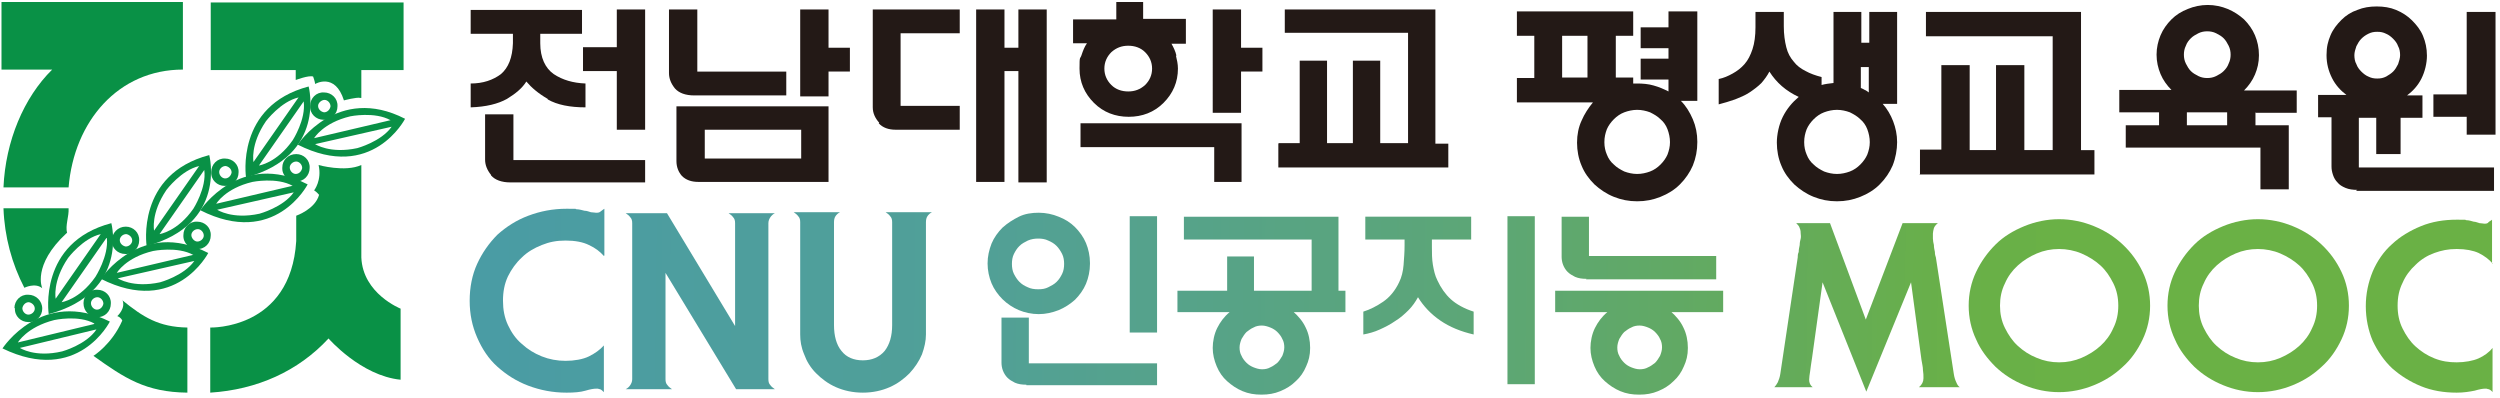 <?xml version="1.0" encoding="UTF-8"?>
<svg id="_레이어_1" data-name="레이어 1" xmlns="http://www.w3.org/2000/svg" version="1.1" xmlns:xlink="http://www.w3.org/1999/xlink" viewBox="0 0 503 80">
  <defs>
    <style>
      .cls-1 {
        fill: url(#_무제_그라디언트_46-4);
      }

      .cls-1, .cls-2, .cls-3, .cls-4, .cls-5, .cls-6, .cls-7, .cls-8, .cls-9, .cls-10, .cls-11, .cls-12, .cls-13 {
        stroke-width: 0px;
      }

      .cls-2 {
        fill: url(#_무제_그라디언트_46-3);
      }

      .cls-3 {
        fill: url(#_무제_그라디언트_46-8);
      }

      .cls-4 {
        fill: url(#_무제_그라디언트_46-11);
      }

      .cls-5 {
        fill: url(#_무제_그라디언트_46-6);
      }

      .cls-6 {
        fill: url(#_무제_그라디언트_46);
      }

      .cls-7 {
        fill: url(#_무제_그라디언트_46-9);
      }

      .cls-8 {
        fill: url(#_무제_그라디언트_46-10);
      }

      .cls-9 {
        fill: #099146;
      }

      .cls-10 {
        fill: #231916;
      }

      .cls-11 {
        fill: url(#_무제_그라디언트_46-5);
      }

      .cls-12 {
        fill: url(#_무제_그라디언트_46-2);
      }

      .cls-13 {
        fill: url(#_무제_그라디언트_46-7);
      }
    </style>
    <linearGradient id="_무제_그라디언트_46" data-name="무제 그라디언트 46" x1="97.9" y1="60.6" x2="495.3" y2="60.6" gradientUnits="userSpaceOnUse">
      <stop offset="0" stop-color="#4a9ca4"/>
      <stop offset=".3" stop-color="#51a097"/>
      <stop offset=".6" stop-color="#5ca677"/>
      <stop offset=".8" stop-color="#64ab5a"/>
      <stop offset=".9" stop-color="#69b048"/>
      <stop offset="1" stop-color="#6ab145"/>
    </linearGradient>
    <linearGradient id="_무제_그라디언트_46-2" data-name="무제 그라디언트 46" x1="97.9" y1="60.1" x2="425.9" y2="63.6" xlink:href="#_무제_그라디언트_46"/>
    <linearGradient id="_무제_그라디언트_46-3" data-name="무제 그라디언트 46" x1="97.9" y1="60.1" x2="425.9" y2="63.6" xlink:href="#_무제_그라디언트_46"/>
    <linearGradient id="_무제_그라디언트_46-4" data-name="무제 그라디언트 46" x1="97.9" y1="59" x2="425.9" y2="62.5" xlink:href="#_무제_그라디언트_46"/>
    <linearGradient id="_무제_그라디언트_46-5" data-name="무제 그라디언트 46" x1="97.9" y1="59.7" x2="425.9" y2="63.2" xlink:href="#_무제_그라디언트_46"/>
    <linearGradient id="_무제_그라디언트_46-6" data-name="무제 그라디언트 46" x1="97.9" y1="58.2" x2="425.9" y2="61.7" xlink:href="#_무제_그라디언트_46"/>
    <linearGradient id="_무제_그라디언트_46-7" data-name="무제 그라디언트 46" x1="97.9" y1="59" x2="425.9" y2="62.5" xlink:href="#_무제_그라디언트_46"/>
    <linearGradient id="_무제_그라디언트_46-8" data-name="무제 그라디언트 46" x1="97.9" y1="58.9" x2="425.9" y2="62.4" xlink:href="#_무제_그라디언트_46"/>
    <linearGradient id="_무제_그라디언트_46-9" data-name="무제 그라디언트 46" x1="97.9" y1="58.1" x2="425.9" y2="61.6" xlink:href="#_무제_그라디언트_46"/>
    <linearGradient id="_무제_그라디언트_46-10" data-name="무제 그라디언트 46" x1="97.9" y1="57.7" x2="425.9" y2="61.2" xlink:href="#_무제_그라디언트_46"/>
    <linearGradient id="_무제_그라디언트_46-11" data-name="무제 그라디언트 46" x1="97.9" y1="57.2" x2="425.9" y2="60.7" xlink:href="#_무제_그라디언트_46"/>
  </defs>
  <g>
    <g>
      <path class="cls-6" d="M121.5,51.5c-.8-.9-1.7-1.6-3-2.2-1.2-.6-2.8-.9-4.7-.9s-3.3.3-4.8.9c-1.5.6-2.9,1.4-4,2.5-1.2,1.1-2.1,2.4-2.8,3.8-.7,1.5-1,3.1-1,4.9s.3,3.4,1,4.9c.7,1.5,1.6,2.8,2.8,3.8,1.2,1.1,2.5,1.9,4,2.5,1.5.6,3.1.9,4.8.9s3.5-.3,4.7-.9c1.2-.6,2.2-1.3,3-2.2v9.4c-.3-.3-.5-.5-.8-.6-.2,0-.3-.1-.4-.1-.1,0-.3,0-.4,0-.4,0-1.1.1-2.1.4-1,.3-2.3.4-3.8.4-2.8,0-5.3-.5-7.7-1.4-2.4-.9-4.4-2.2-6.2-3.8-1.8-1.6-3.1-3.6-4.1-5.9s-1.5-4.7-1.5-7.4.5-5.2,1.5-7.4,2.4-4.2,4.1-5.9c1.8-1.6,3.8-2.9,6.2-3.8,2.4-.9,4.9-1.4,7.7-1.4s1.4,0,2,.1c.6,0,1.1.2,1.6.3.5,0,.9.2,1.3.3.4,0,.7.1,1,.1.4,0,.7,0,1-.3.3-.2.5-.4.7-.5v9.4Z"/>
      <path class="cls-12" d="M133.9,54.9h0v21.4c0,.5.1.9.4,1.2.2.3.6.6.9.8h-9.3c.4-.2.7-.5.9-.8.2-.3.4-.7.4-1.2v-31.4c0-.5-.1-.9-.4-1.2-.2-.3-.6-.6-.9-.8h8.3l13.7,22.7h0v-20.7c0-.5-.1-.9-.4-1.2-.2-.3-.6-.6-.9-.8h9.3c-.4.2-.7.5-.9.8-.2.3-.4.7-.4,1.2v31.4c0,.5.1.9.4,1.2.2.3.6.6.9.8h-7.8l-14.2-23.4Z"/>
      <path class="cls-2" d="M173.6,79c-2,0-3.8-.4-5.4-1.1s-2.9-1.7-4-2.8c-1.1-1.1-1.9-2.4-2.4-3.8-.6-1.4-.8-2.7-.8-4v-22.6c0-.5-.1-.9-.4-1.2-.2-.3-.6-.6-.9-.8h9.3c-.4.2-.7.5-.9.8-.2.3-.3.7-.3,1.2v20.7c0,2.2.5,4,1.5,5.2,1,1.3,2.5,1.9,4.3,1.9s3.3-.6,4.4-1.9c1-1.3,1.5-3,1.5-5.2v-20.7c0-.5-.1-.9-.4-1.2-.2-.3-.6-.6-.9-.8h9.3c-.4.2-.7.5-.9.8-.2.3-.3.7-.3,1.2v22.6c0,1.3-.3,2.6-.8,4-.6,1.4-1.4,2.6-2.5,3.8-1.1,1.1-2.4,2.1-4,2.8-1.6.7-3.4,1.1-5.4,1.1Z"/>
    </g>
    <g>
      <path class="cls-1" d="M219.3,53.1c0,1.4-.3,2.8-.8,4-.5,1.2-1.3,2.3-2.2,3.2-1,.9-2.1,1.6-3.3,2.1-1.3.5-2.6.8-4,.8s-2.8-.3-4-.8-2.4-1.3-3.3-2.2c-.9-.9-1.7-2-2.2-3.2-.5-1.2-.8-2.6-.8-4s.3-2.7.8-4c.5-1.2,1.3-2.3,2.2-3.2,1-.9,2.1-1.6,3.3-2.2s2.6-.8,4-.8,2.8.3,4,.8c1.3.5,2.4,1.2,3.3,2.1.9.9,1.7,2,2.2,3.2.5,1.2.8,2.6.8,4ZM206.5,77.4c-.9,0-1.6-.1-2.3-.4-.6-.3-1.1-.6-1.5-1-.4-.4-.7-.9-.9-1.4-.2-.5-.3-1.1-.3-1.6v-9.1h5.5v9.2h25.8v4.4h-26.3ZM214.1,53.1c0-.7-.1-1.4-.4-2-.3-.6-.7-1.2-1.1-1.6-.5-.5-1-.8-1.7-1.1-.6-.3-1.3-.4-2-.4s-1.4.1-2.1.4c-.6.3-1.2.6-1.7,1.1-.5.5-.8,1-1.1,1.6-.3.6-.4,1.3-.4,2s.1,1.4.4,2c.3.6.7,1.2,1.1,1.6.5.5,1,.8,1.7,1.1.6.3,1.3.4,2.1.4s1.4-.1,2-.4c.6-.3,1.2-.6,1.7-1.1.5-.5.8-1,1.1-1.6.3-.6.4-1.3.4-2ZM227.3,66.9v-23.4h5.5v23.4h-5.5Z"/>
      <path class="cls-11" d="M260.2,62.7c1,.9,1.9,1.9,2.5,3.2.6,1.2.9,2.6.9,4.1s-.3,2.6-.8,3.7c-.5,1.2-1.2,2.2-2.1,3-.9.9-1.9,1.5-3.1,2-1.2.5-2.4.7-3.8.7s-2.6-.2-3.8-.7c-1.2-.5-2.2-1.2-3.1-2-.9-.8-1.6-1.8-2.1-3-.5-1.2-.8-2.4-.8-3.7s.3-2.8.9-4c.6-1.2,1.4-2.3,2.5-3.2h-10.5v-4.3h10v-6.9h5.4v6.9h11.6v-10.3h-25.7v-4.6h31.1v14.9h1.4v4.3h-10.6ZM258.4,69.9c0-.6-.1-1.2-.4-1.7-.2-.5-.6-1-1-1.4-.4-.4-.9-.7-1.4-.9-.5-.2-1.1-.4-1.7-.4s-1.2.1-1.7.4c-.5.2-1,.6-1.4.9-.4.4-.7.9-1,1.4-.2.5-.4,1.1-.4,1.7s.1,1.2.4,1.7c.2.5.6,1,1,1.4.4.4.9.7,1.4.9.5.2,1.1.4,1.7.4s1.2-.1,1.7-.4c.5-.2,1-.6,1.4-.9.4-.4.7-.9,1-1.4.2-.5.4-1.1.4-1.7Z"/>
      <path class="cls-5" d="M296.5,67.3c-2.6-.6-4.8-1.5-6.7-2.8-1.9-1.3-3.4-2.9-4.5-4.7-.5.9-1.1,1.8-1.9,2.6-.8.8-1.7,1.6-2.7,2.2-1,.7-2,1.2-3.1,1.7-1.1.5-2.2.8-3.3,1v-4.6c1.3-.4,2.7-1.1,4-2,1.3-.9,2.4-2.2,3.2-3.9.5-1,.8-2.2.9-3.5.1-1.3.2-2.6.2-3.9v-1.2h-7.9v-4.6h21.3v4.6h-7.9v1.5c0,1.2,0,2.4.2,3.6.2,1.1.4,2.1.9,3.1.7,1.5,1.6,2.8,2.7,3.8,1.1,1,2.7,1.9,4.6,2.5v4.7ZM303.3,77.3v-33.8h5.5v33.8h-5.5Z"/>
      <path class="cls-13" d="M336.2,62.7c1,.9,1.9,1.9,2.5,3.2.6,1.2.9,2.6.9,4.1s-.3,2.6-.8,3.7c-.5,1.2-1.2,2.2-2.1,3-.9.9-1.9,1.5-3.1,2-1.2.5-2.4.7-3.8.7s-2.6-.2-3.8-.7c-1.2-.5-2.2-1.2-3.1-2-.9-.8-1.6-1.8-2.1-3-.5-1.2-.8-2.4-.8-3.7s.3-2.8.9-4c.6-1.2,1.4-2.3,2.5-3.2h-10.5v-4.3h33.8v4.3h-10.6ZM319.2,56.1c-.9,0-1.6-.1-2.3-.4-.6-.3-1.1-.6-1.5-1-.4-.4-.7-.9-.9-1.4s-.3-1.1-.3-1.6v-8.1h5.5v7.9h25.6v4.7h-26.2ZM334.4,69.9c0-.6-.1-1.2-.4-1.7-.2-.5-.6-1-1-1.4-.4-.4-.9-.7-1.4-.9-.5-.2-1.1-.4-1.7-.4s-1.2.1-1.7.4c-.5.2-1,.6-1.4.9-.4.4-.7.9-1,1.4-.2.5-.4,1.1-.4,1.7s.1,1.2.4,1.7c.2.5.6,1,1,1.4.4.4.9.7,1.4.9.5.2,1.1.4,1.7.4s1.2-.1,1.7-.4c.5-.2,1-.6,1.4-.9.4-.4.7-.9,1-1.4.2-.5.4-1.1.4-1.7Z"/>
    </g>
    <g>
      <path class="cls-3" d="M368.2,44.9l7.2,19.4h0l7.4-19.4h7.1c-.4.3-.7.7-.8,1-.1.4-.2.8-.2,1.1s0,.6,0,1c0,.4.1.9.2,1.3,0,.5.1.9.2,1.4,0,.5.1.8.2,1.1l3.6,23.4c.1.7.3,1.3.5,1.7.2.5.4.8.7,1h-8.2c.6-.5.9-1.1.9-1.8s0-.9-.1-1.6c0-.7-.2-1.4-.3-2.1l-2.1-15.6h0l-9,22h0l-8.8-22h0l-2.1,15.1c-.2,1.2-.3,2.1-.4,2.8-.1.7-.2,1.2-.2,1.7,0,.6.2,1.1.7,1.5h-7.7c.2-.2.5-.6.7-1,.2-.5.4-1,.5-1.7l3.5-23.4c0-.3,0-.7.2-1.1,0-.5.1-.9.2-1.4,0-.5.1-.9.2-1.3s0-.8,0-1,0-.7-.2-1.1c-.1-.4-.4-.7-.7-1h7Z"/>
      <path class="cls-7" d="M414.3,78.9c-2.5,0-4.8-.5-7-1.4-2.2-.9-4.1-2.1-5.8-3.7-1.6-1.6-3-3.4-3.9-5.5-1-2.1-1.5-4.4-1.5-6.8s.5-4.7,1.5-6.8c1-2.1,2.3-3.9,3.9-5.5,1.6-1.6,3.6-2.8,5.8-3.7,2.2-.9,4.6-1.4,7-1.4s4.8.5,7,1.4c2.2.9,4.1,2.1,5.8,3.7,1.7,1.6,3,3.4,4,5.5,1,2.1,1.5,4.4,1.5,6.8s-.5,4.7-1.5,6.8c-1,2.1-2.3,4-4,5.5-1.7,1.6-3.6,2.8-5.8,3.7-2.2.9-4.6,1.4-7,1.4ZM414.3,50.1c-1.6,0-3.1.3-4.5.9-1.4.6-2.7,1.4-3.8,2.4-1.1,1-2,2.2-2.6,3.6-.7,1.4-1,2.9-1,4.5s.3,3.1,1,4.5c.7,1.4,1.5,2.6,2.6,3.6,1.1,1,2.3,1.8,3.8,2.4,1.4.6,2.9.9,4.5.9s3.1-.3,4.5-.9c1.4-.6,2.7-1.4,3.8-2.4,1.1-1,2-2.2,2.6-3.6.7-1.4,1-2.9,1-4.5s-.3-3.1-1-4.5c-.7-1.4-1.5-2.6-2.6-3.6-1.1-1-2.4-1.8-3.8-2.4-1.4-.6-3-.9-4.5-.9Z"/>
      <path class="cls-8" d="M454.3,78.9c-2.5,0-4.8-.5-7-1.4-2.2-.9-4.1-2.1-5.8-3.7-1.6-1.6-3-3.4-3.9-5.5-1-2.1-1.5-4.4-1.5-6.8s.5-4.7,1.5-6.8c1-2.1,2.3-3.9,3.9-5.5,1.6-1.6,3.6-2.8,5.8-3.7,2.2-.9,4.6-1.4,7-1.4s4.8.5,7,1.4c2.2.9,4.1,2.1,5.8,3.7,1.7,1.6,3,3.4,4,5.5,1,2.1,1.5,4.4,1.5,6.8s-.5,4.7-1.5,6.8c-1,2.1-2.3,4-4,5.5-1.7,1.6-3.6,2.8-5.8,3.7-2.2.9-4.6,1.4-7,1.4ZM454.3,50.1c-1.6,0-3.1.3-4.5.9-1.4.6-2.7,1.4-3.8,2.4-1.1,1-2,2.2-2.6,3.6-.7,1.4-1,2.9-1,4.5s.3,3.1,1,4.5c.7,1.4,1.5,2.6,2.6,3.6,1.1,1,2.3,1.8,3.8,2.4,1.4.6,2.9.9,4.5.9s3.1-.3,4.5-.9c1.4-.6,2.7-1.4,3.8-2.4,1.1-1,2-2.2,2.6-3.6.7-1.4,1-2.9,1-4.5s-.3-3.1-1-4.5c-.7-1.4-1.5-2.6-2.6-3.6-1.1-1-2.4-1.8-3.8-2.4-1.4-.6-3-.9-4.5-.9Z"/>
      <path class="cls-4" d="M501.5,53c-.7-.8-1.6-1.5-2.8-2.1-1.1-.5-2.6-.8-4.4-.8s-3.1.3-4.5.8-2.7,1.3-3.8,2.4c-1.1,1-2,2.2-2.6,3.6-.7,1.4-1,2.9-1,4.6s.3,3.2,1,4.6c.7,1.4,1.5,2.6,2.6,3.6,1.1,1,2.3,1.8,3.8,2.4s2.9.8,4.5.8,3.3-.3,4.4-.8c1.1-.5,2.1-1.2,2.8-2.1v8.9c-.2-.3-.5-.5-.8-.6-.2,0-.3-.1-.4-.1-.1,0-.3,0-.4,0-.3,0-1,.1-2,.4-1,.2-2.2.4-3.6.4-2.6,0-5-.4-7.2-1.3-2.2-.9-4.1-2.1-5.8-3.6-1.6-1.5-2.9-3.4-3.9-5.5-.9-2.1-1.4-4.5-1.4-7s.5-4.8,1.4-7c.9-2.1,2.2-4,3.9-5.5,1.6-1.5,3.6-2.7,5.8-3.6,2.2-.9,4.6-1.3,7.2-1.3s1.4,0,1.9.1c.6,0,1.1.2,1.5.3.4,0,.8.2,1.2.3.4,0,.7.1.9.1.4,0,.7,0,.9-.3.2-.2.5-.3.7-.5v8.9Z"/>
    </g>
  </g>
  <path class="cls-10" d="M110.2,19.9c-1.9-1.1-3.3-2.3-4.3-3.5-.8,1.3-2.1,2.4-3.9,3.5-1.8,1-4.2,1.6-7.3,1.7v-4.8c2.5,0,4.5-.7,6.1-1.9,1.5-1.3,2.3-3.3,2.4-6.2v-1.9h-8.5V2h22.4v4.8h-8.4v1.9c0,2.9,1,5,2.7,6.2,1.8,1.2,3.9,1.8,6.4,1.9v4.8h0c-3.1,0-5.7-.5-7.6-1.6ZM124.1,14.3h-6.8v-4.8h6.8V1.9h5.7v24.2h-5.7v-11.8ZM98.8,35.2c-.8-1-1.2-2-1.2-3.1v-9.1h5.7v9.2h26.5v4.5h-27.1c-1.8,0-3.1-.5-3.9-1.4Z"/>
  <path class="cls-10" d="M135.8,17.8c-.8-1-1.2-2-1.2-3.1V1.9h5.7v12.5h17.9v4.8h-18.5c-1.8,0-3.1-.5-3.9-1.4ZM166.7,19.4h-5.7V1.9h5.7v7.7h4.3v4.8h-4.3v5ZM137.2,35.4c-.7-.8-1.1-1.8-1.1-3v-11h30.6v15.2h-26.2c-1.4,0-2.5-.4-3.3-1.2ZM141.8,26.1v5.8h19.4v-5.8s-19.4,0-19.4,0Z"/>
  <path class="cls-10" d="M176.9,24.7c-.8-.9-1.3-1.9-1.3-3.1V1.9h17.5v4.8h-11.9v14.6h11.9v4.8h-12.9c-1.4,0-2.6-.4-3.4-1.3ZM204.9,14.3h-2.8v22.3h-5.7V1.9h5.7v7.7h2.8V1.9h5.7v34.8h-5.7V14.3Z"/>
  <path class="cls-10" d="M236.6,11.2c.2.8.4,1.7.4,2.6,0,2.7-1,5-2.9,6.9s-4.3,2.8-7,2.8-5.1-.9-7-2.8c-1.9-1.9-2.9-4.2-2.9-6.9s.1-1.8.4-2.7c.3-.9.6-1.7,1.1-2.4h-2.8V3.9h8.7V.4h5.4v3.4h8.6v5h-2.9c.4.7.8,1.5,1,2.4ZM249.7,22.7h-5.7V1.9h5.7v7.7h4.3v4.8h-4.3v8.4ZM244.2,29.6h-26.8v-4.8h32.4v11.8h-5.5v-7h0ZM230.4,10.5c-.9-.9-2.1-1.3-3.4-1.3s-2.4.4-3.4,1.3c-.9.9-1.4,2-1.4,3.3s.5,2.4,1.4,3.3c.9.9,2.1,1.3,3.4,1.3s2.4-.4,3.4-1.3c.9-.9,1.4-2,1.4-3.3h0c0-1.3-.5-2.4-1.4-3.3Z"/>
  <path class="cls-10" d="M257.3,28.8h4.2V12.2h5.5v16.6h5.2V12.2h5.5v16.6h5.6V6.6h-24.8V1.9h30.3v27h2.6v4.8h-34.2v-4.8h0Z"/>
  <g>
    <path class="cls-9" d="M72.7,19.7v-5.6s8.5,0,8.5,0V.5s-38.8,0-38.8,0v13.6s17.1,0,17.1,0h0s0,2,0,2c0,0,2.6-1,3.5-.7,0,0,.4,1.1.4,1.5,0,0,4-2.4,5.8,3.3,0,0,2.6-.7,3.3-.5Z"/>
    <path class="cls-9" d="M72.7,33.2v11.4s0,7.2,0,7.2c.3,7.3,7.9,10.3,7.9,10.3v14.3c-8-.8-14.5-8.3-14.5-8.3-6.1,6.6-14.4,10.3-23.8,10.9v-13.1s16.2.5,17.3-17.4v-5.1s3.8-1.3,4.6-4.2c0,0-.5-.6-1-.9,0,0,1.6-2,.9-5.1,0,0,5.3,1.5,8.6,0Z"/>
    <path class="cls-9" d="M66,68"/>
    <path class="cls-9" d="M39.4,40.2"/>
    <path class="cls-9" d="M24.6,60.4c4.2,3.4,7.3,5.4,13.1,5.5v13.1c-8.4-.1-12.6-2.9-18.9-7.4,0,0,3.7-2.3,5.8-7.1,0,0-.2-.6-1-.9,0,0,1.8-1.6,1-3.3Z"/>
    <path class="cls-9" d="M13.5,46.9c-.4-1.6.4-3.3.3-5H.7c.2,5.7,1.7,11.2,4.2,16,0,0,2.2-1.1,3.6.1,0,0-2.1-4.6,4.9-11.1Z"/>
    <path class="cls-9" d="M39.4,40.2"/>
    <path class="cls-9" d="M36.8,11.3v2.7c-13,0-21.9,10.4-23,23.7H.7c.4-9.3,4.1-18.1,9.8-23.7h0c0,0-10.2,0-10.2,0V.4s36.5,0,36.5,0v10.8Z"/>
    <path class="cls-9" d="M4.8,69.2"/>
    <path class="cls-9" d="M2.9,62c0-1.5,1.2-2.8,2.8-2.7,1.5,0,2.8,1.2,2.8,2.8,0,1.5-1.2,2.8-2.8,2.7-1.5,0-2.8-1.2-2.7-2.8ZM5.7,63.3c.7,0,1.3-.6,1.3-1.2,0-.7-.6-1.2-1.2-1.3-.7,0-1.2.6-1.3,1.2,0,.7.6,1.3,1.2,1.3Z"/>
    <path class="cls-9" d="M16.8,61c0-1.5,1.2-2.8,2.8-2.7,1.5,0,2.8,1.2,2.7,2.8,0,1.5-1.2,2.8-2.8,2.7-1.5,0-2.7-1.2-2.7-2.8ZM19.5,62.3c.7,0,1.2-.6,1.3-1.2,0-.7-.6-1.3-1.2-1.3-.7,0-1.3.6-1.3,1.2,0,.7.6,1.3,1.2,1.3Z"/>
    <path class="cls-9" d="M22.5,48.4c0-1.5,1.2-2.8,2.8-2.8,1.5,0,2.8,1.2,2.7,2.8,0,1.5-1.2,2.8-2.8,2.7-1.5,0-2.8-1.2-2.7-2.8ZM25.3,49.6c.7,0,1.3-.6,1.3-1.2,0-.7-.6-1.2-1.2-1.3-.7,0-1.3.6-1.3,1.2,0,.7.6,1.2,1.2,1.3Z"/>
    <path class="cls-9" d="M36.9,47.3c0-1.5,1.2-2.8,2.8-2.7,1.5,0,2.8,1.2,2.7,2.8,0,1.5-1.2,2.8-2.8,2.7-1.5,0-2.8-1.2-2.7-2.8ZM39.7,48.6c.7,0,1.3-.6,1.3-1.2,0-.7-.6-1.3-1.2-1.3-.7,0-1.3.6-1.3,1.2s.6,1.3,1.2,1.3Z"/>
    <path class="cls-9" d="M42.5,34.6c0-1.5,1.2-2.8,2.8-2.7,1.5,0,2.8,1.2,2.7,2.8,0,1.5-1.2,2.8-2.8,2.7-1.5,0-2.8-1.2-2.7-2.8ZM45.3,35.9c.7,0,1.2-.6,1.3-1.2,0-.7-.6-1.2-1.2-1.3-.7,0-1.3.6-1.3,1.2,0,.7.6,1.3,1.2,1.3Z"/>
    <path class="cls-9" d="M56.8,33.7c0-1.5,1.2-2.7,2.8-2.7,1.5,0,2.8,1.2,2.7,2.8,0,1.5-1.2,2.8-2.8,2.7-1.5,0-2.8-1.2-2.7-2.8ZM59.5,35c.7,0,1.2-.6,1.3-1.2,0-.7-.6-1.3-1.2-1.3-.7,0-1.3.6-1.3,1.2,0,.7.6,1.3,1.2,1.3Z"/>
    <path class="cls-9" d="M62.4,21.3c0-1.5,1.2-2.8,2.8-2.7,1.5,0,2.8,1.2,2.7,2.8,0,1.5-1.2,2.8-2.8,2.7-1.5,0-2.8-1.2-2.7-2.8ZM65.2,22.6c.7,0,1.2-.6,1.3-1.2,0-.7-.6-1.3-1.2-1.3s-1.3.6-1.3,1.2c0,.7.6,1.2,1.2,1.3Z"/>
    <path class="cls-9" d="M38.8,42.2"/>
    <path class="cls-9" d="M29.5,49.5s-2.2-14.4,12.6-18.3c0,0,3.7,13.9-12.6,18.3ZM41.1,34.2l-9,12.9s3.6-.5,6.8-5.1c0,0,2.7-4.2,2.2-7.8h0ZM40.1,33.4c-3.6.8-6.6,4.8-6.6,4.8-3.2,4.7-2.5,8.2-2.5,8.2l9-12.9h0Z"/>
    <path class="cls-9" d="M40.3,42.3s8-12.2,21.6-5.2c0,0-6.6,12.8-21.6,5.2ZM59.1,38.7l-15.4,3.5s3,2,8.5.8c0,0,4.8-1.3,6.9-4.3h0ZM58.9,37.4c-3.2-1.8-8.1-.8-8.1-.8-5.5,1.3-7.3,4.4-7.3,4.4l15.3-3.6h0Z"/>
    <path class="cls-9" d="M9.8,63.2s-2.2-14.4,12.6-18.3c0,0,3.7,13.9-12.6,18.3ZM21.4,47.9l-9,12.9s3.6-.5,6.8-5.1c0,0,2.7-4.2,2.3-7.8h0ZM20.3,47.1c-3.6.8-6.6,4.8-6.6,4.8-3.2,4.7-2.5,8.2-2.5,8.2l9-12.9h0Z"/>
    <path class="cls-9" d="M20.3,56.1s8-12.2,21.6-5.2c0,0-6.6,12.8-21.6,5.2ZM39.1,52.5l-15.4,3.5s3,2,8.5.8c0,0,4.8-1.3,6.9-4.3h0ZM38.9,51.3c-3.2-1.8-8.1-.8-8.1-.8-5.5,1.3-7.3,4.4-7.3,4.4l15.3-3.6h0Z"/>
    <path class="cls-9" d="M49.5,35.7s-2.2-14.4,12.6-18.3c0,0,3.7,13.9-12.6,18.3ZM61.1,20.4l-9,12.9s3.6-.5,6.8-5.1c0,0,2.7-4.2,2.2-7.8h0ZM60.1,19.6c-3.6.8-6.6,4.8-6.6,4.8-3.2,4.7-2.5,8.2-2.5,8.2l9-12.9h0Z"/>
    <path class="cls-9" d="M59.9,29.1s8-12.2,21.6-5.2c0,0-6.6,12.8-21.6,5.2ZM78.8,25.5l-15.4,3.5s3,2,8.5.8c0,0,4.8-1.3,6.9-4.3,0,0,0,0,0,0ZM78.6,24.2c-3.2-1.8-8.1-.8-8.1-.8-5.5,1.3-7.3,4.4-7.3,4.4l15.3-3.6h0Z"/>
    <path class="cls-9" d="M.5,70.1s7.9-12.2,21.6-5.4c0,0-6.4,12.8-21.6,5.4ZM19.3,66.3l-15.3,3.7s3,2,8.5.7c0,0,4.8-1.3,6.9-4.4h0ZM19,65.1c-3.2-1.8-8.1-.7-8.1-.7-5.5,1.4-7.3,4.5-7.3,4.5l15.3-3.7h0Z"/>
  </g>
  <g>
    <path class="cls-10" d="M341.5,28.6c0,1.7-.3,3.2-.9,4.7-.6,1.4-1.5,2.7-2.6,3.8-1.1,1.1-2.4,1.9-3.9,2.5-1.5.6-3,.9-4.7.9s-3.2-.3-4.7-.9c-1.5-.6-2.8-1.5-3.9-2.5-1.1-1.1-2-2.3-2.6-3.8-.6-1.4-.9-3-.9-4.6s.3-3.1.9-4.4c.6-1.4,1.4-2.6,2.3-3.7h-15.3v-4.9h3.5V7.2h-3.5V2.3h23.4v4.9h-3.5v8.4h3.5v1.2c.1,0,.3,0,.4,0h.4c1.1,0,2.3.1,3.3.4,1.1.3,2,.7,3,1.2v-2.4h-5.6v-4.2h5.6v-2.1h-5.6v-4.2h5.6v-3.2h5.8v18h-3.3c1,1,1.8,2.3,2.4,3.7.6,1.4.9,2.9.9,4.5ZM319.4,7.2h-5.1v8.4h5.1V7.2ZM336,28.6c0-.9-.2-1.8-.5-2.6-.3-.8-.8-1.5-1.4-2-.6-.6-1.3-1-2.1-1.4-.8-.3-1.7-.5-2.6-.5s-1.8.2-2.6.5c-.8.3-1.5.8-2.1,1.4s-1.1,1.3-1.4,2c-.3.8-.5,1.6-.5,2.6s.2,1.8.5,2.5c.3.8.8,1.5,1.4,2,.6.6,1.3,1,2.1,1.4.8.3,1.7.5,2.6.5s1.8-.2,2.6-.5c.8-.3,1.5-.8,2.1-1.4.6-.6,1.1-1.3,1.4-2,.3-.8.5-1.6.5-2.5Z"/>
    <path class="cls-10" d="M378.8,20.9c.9,1,1.6,2.2,2.1,3.5.5,1.3.8,2.7.8,4.2s-.3,3.2-.9,4.7c-.6,1.4-1.5,2.7-2.6,3.8-1.1,1.1-2.4,1.9-3.9,2.5-1.5.6-3,.9-4.7.9s-3.2-.3-4.7-.9c-1.5-.6-2.8-1.5-3.9-2.5-1.1-1.1-2-2.3-2.6-3.8-.6-1.4-.9-3-.9-4.6s.4-3.6,1.2-5.2c.8-1.6,1.9-2.9,3.2-4-2.6-1.2-4.5-2.9-5.9-5.1-.4.8-1,1.6-1.6,2.3-.7.7-1.5,1.3-2.4,1.9-.9.6-1.9,1-2.9,1.4-1.1.4-2.2.7-3.3,1v-5.1c1-.2,1.9-.6,2.8-1.1.9-.5,1.7-1.1,2.4-1.9.7-.8,1.2-1.8,1.6-3,.4-1.2.6-2.7.6-4.4v-3.1h5.7v2.9c0,1.6.2,3,.5,4.2.3,1.2.8,2.1,1.5,2.9.6.8,1.4,1.4,2.4,1.9.9.5,2,.9,3.2,1.2v1.6c.7-.2,1.5-.3,2.4-.4V2.4h5.6v6.2h1.6V2.4h5.6v18.5h-2.9ZM376.2,28.6c0-.9-.2-1.8-.5-2.6-.3-.8-.8-1.5-1.4-2-.6-.6-1.3-1-2.1-1.4-.8-.3-1.7-.5-2.6-.5s-1.8.2-2.6.5c-.8.3-1.5.8-2.1,1.4-.6.6-1.1,1.3-1.4,2-.3.8-.5,1.6-.5,2.6s.2,1.8.5,2.5c.3.8.8,1.5,1.4,2,.6.6,1.3,1,2.1,1.4.8.3,1.7.5,2.6.5s1.8-.2,2.6-.5c.8-.3,1.5-.8,2.1-1.4.6-.6,1.1-1.3,1.4-2,.3-.8.5-1.6.5-2.5ZM376,13.5h-1.6v4.2c.3.1.6.3.8.4.3.1.5.3.8.5v-5.1h0Z"/>
    <path class="cls-10" d="M386.3,35v-4.9h4.3V13.1h5.7v17.1h5.3V13.1h5.7v17.1h5.7V7.3h-25.5V2.4h31.2v27.8h2.7v4.9h-35.2Z"/>
    <path class="cls-10" d="M453.8,22.6v2.6h6.7v12.9h-5.7v-8.4h-27.1v-4.5h6.7v-2.6h-8v-4.5h10.5c-.9-.9-1.7-2-2.2-3.2-.5-1.2-.8-2.5-.8-3.9s.3-2.7.8-3.9c.5-1.2,1.3-2.3,2.2-3.2s2-1.6,3.3-2.1c1.2-.5,2.6-.8,4-.8s2.8.3,4,.8c1.2.5,2.3,1.2,3.3,2.1.9.9,1.7,2,2.2,3.2.5,1.2.8,2.5.8,4s-.3,2.7-.8,3.9c-.5,1.2-1.3,2.3-2.2,3.2h10.6v4.5h-8.2ZM448.8,11c0-.6-.1-1.2-.4-1.8-.3-.6-.6-1.1-1-1.5-.4-.4-.9-.7-1.5-1-.6-.3-1.2-.4-1.8-.4s-1.2.1-1.8.4c-.6.3-1.1.6-1.5,1-.4.4-.8.9-1,1.5-.3.6-.4,1.2-.4,1.8s.1,1.2.4,1.8c.3.6.6,1.1,1,1.5.4.4.9.7,1.5,1,.6.3,1.2.4,1.8.4s1.2-.1,1.8-.4c.6-.3,1.1-.6,1.5-1,.4-.4.8-.9,1-1.5.3-.6.4-1.2.4-1.8ZM448.1,22.6h-8.1v2.6h8.1v-2.6Z"/>
    <path class="cls-10" d="M474.3,38.2c-.9,0-1.7-.1-2.4-.4-.7-.3-1.2-.6-1.6-1.1-.4-.4-.7-.9-.9-1.5-.2-.6-.3-1.1-.3-1.7v-9.9h-2.7v-4.5h5.7c-1.2-.9-2.2-2-2.9-3.4-.7-1.4-1.1-2.9-1.1-4.6s.3-2.8.8-4c.5-1.2,1.3-2.2,2.2-3.1.9-.9,2-1.6,3.2-2,1.2-.5,2.5-.7,3.9-.7s2.7.2,3.9.7c1.2.5,2.3,1.2,3.2,2.1.9.9,1.7,1.9,2.2,3.1.5,1.2.8,2.5.8,4s-.4,3.2-1.1,4.6c-.7,1.4-1.7,2.5-2.9,3.4h3.1v4.5h-4.4v7.3h-4.9v-7.3h-3.5v10h27.2v4.7h-27.8ZM482.9,11.1c0-.6-.1-1.3-.4-1.8-.2-.6-.6-1.1-1-1.5-.4-.4-.9-.8-1.4-1-.6-.3-1.1-.4-1.8-.4s-1.2.1-1.8.4c-.6.3-1,.6-1.4,1-.4.4-.7.9-1,1.5-.2.6-.4,1.2-.4,1.8s.1,1.3.4,1.8c.2.6.6,1.1,1,1.5.4.4.9.8,1.4,1,.6.3,1.1.4,1.8.4s1.2-.1,1.8-.4c.5-.3,1-.6,1.4-1,.4-.4.7-.9,1-1.5.2-.6.4-1.2.4-1.8ZM496.3,27.1v-3.6h-6.7v-4.5h6.7V2.4h5.8v24.7h-5.8Z"/>
  </g>
</svg>